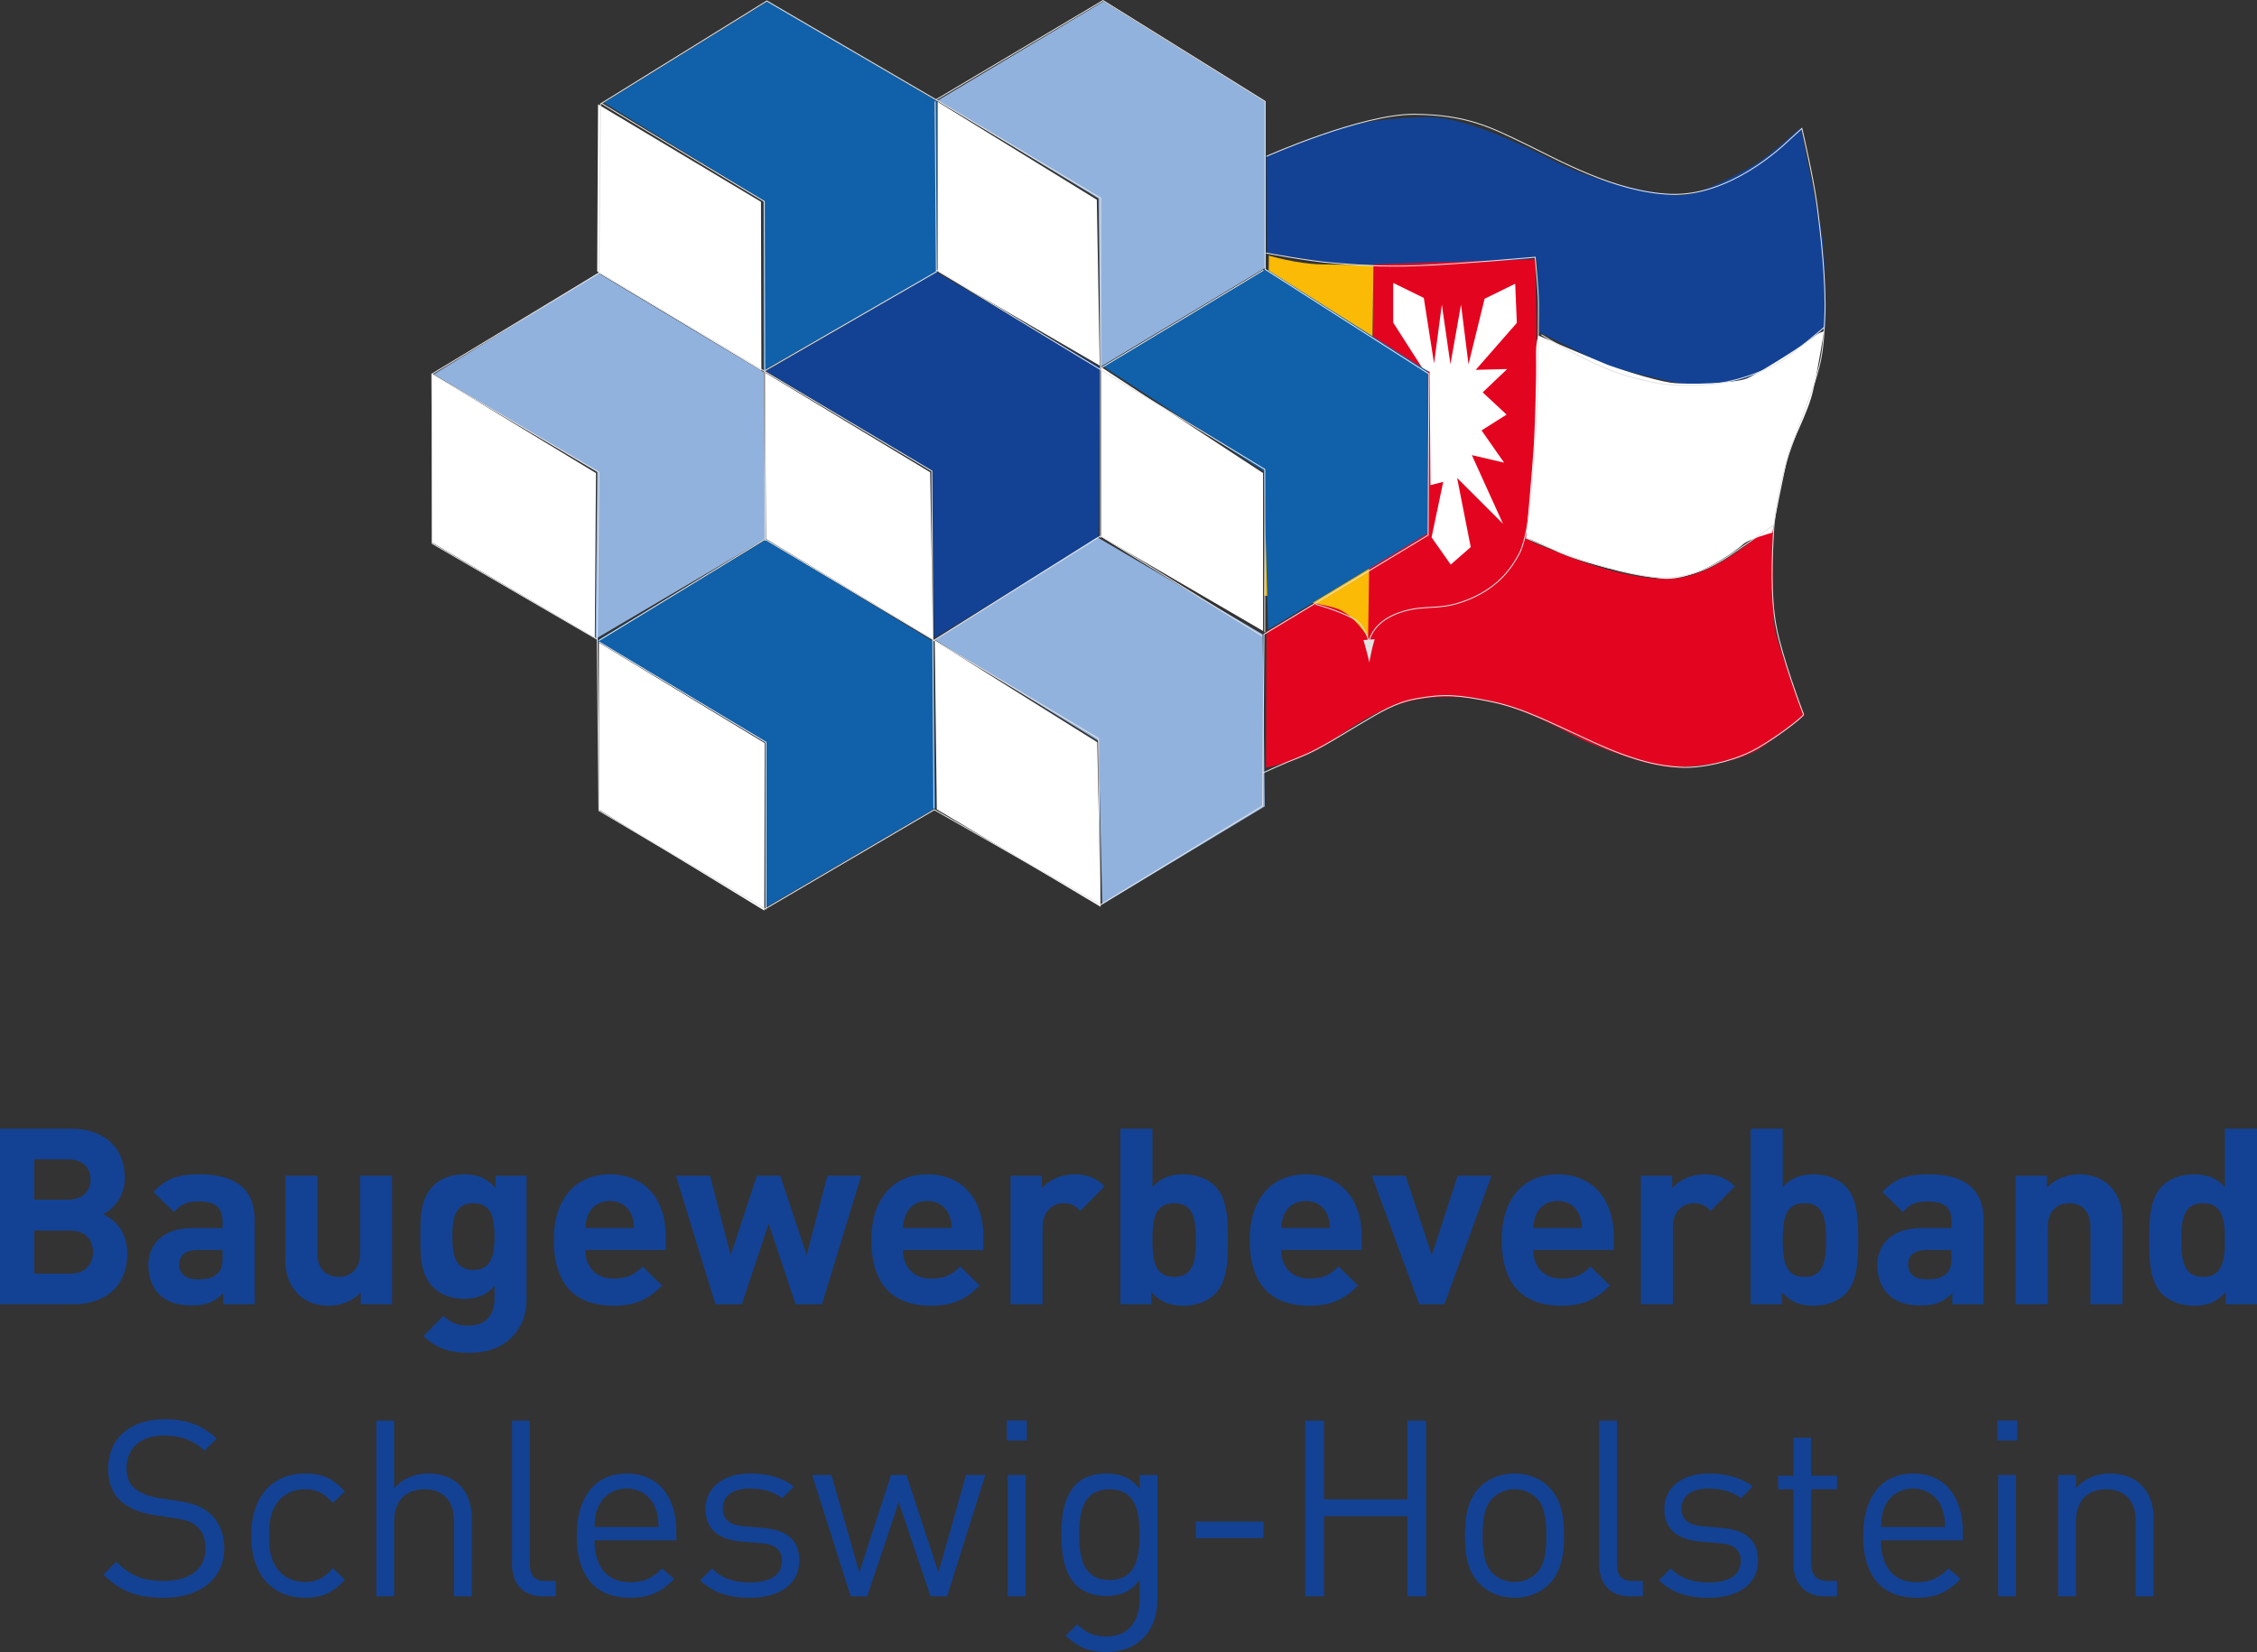 <?xml version="1.0" encoding="UTF-8"?>
<svg xmlns="http://www.w3.org/2000/svg" version="1.1" viewBox="0 0 695.503 509.114">
  <rect x="0" y="0" width="695.503" height="509.114" fill="#333333" stroke="none"/>
  <defs>
    <style>
      .cls-1 {
        fill: #e3e3e2;
      }

      .cls-2 {
        fill: #faba05;
      }

      .cls-3 {
        fill: none;
        stroke: #e3e3e2;
        stroke-miterlimit: 3.864;
        stroke-width: .291px;
      }

      .cls-4 {
        fill: #1160aa;
      }

      .cls-5 {
        fill: #fff;
      }

      .cls-6 {
        fill: #92b2de;
      }

      .cls-7 {
        fill: #134294;
      }

      .cls-8 {
        fill: #e30520;
      }
    </style>
  </defs>
  <!-- Generator: Adobe Illustrator 28.7.1, SVG Export Plug-In . SVG Version: 1.2.0 Build 142)  -->
  <g>
    <g id="Ebene_1">
      <g>
        <path class="cls-7" d="M390.509,77.991s25.04,4.24,32.1,4.11c7.06-.13,28.51-.89,36.6-1.29,8.08-.38,13.99-1.4,13.99-1.4,0,0,.64,1.28.64,5.26,0,3.979.51,17.72.51,17.72,0,0,18.62,9.25,20.81,10.14,2.19.9,25.55,7.06,30.05,6.55,4.49-.51,16.95-2.44,24.26-7.7,7.32-5.27,13.1-10.66,13.1-10.66,0,0,.13-22.86-1.28-29.66-1.41-6.81-6.42-31.72-6.42-31.72,0,0-9.24,8.48-14.25,11.43-5.01,2.96-16.96,9.37-22.74,9.37-5.77,0-25.42-3.59-37.74-9.88-12.33-6.3-29.02-14.13-39.81-14.13-10.79,0-22.85,1.54-31.2,4.62-8.34,3.08-18.88,7.32-18.88,7.32l.26,29.92Z"/>
        <path class="cls-8" d="M390.121,236.571s8.99-1.54,17.34-6.42c8.34-4.88,19-15.54,39.02-15.41,20.04.13,34.81,10.66,43.16,14.13,8.34,3.46,21.18,8.21,28.76,7.57,7.57-.64,17.71-1.54,24.65-6.29,6.94-4.75,12.96-9.63,12.96-9.63,0,0-8.59-22.09-9.24-27.86-.64-5.78-.51-29.15-.38-30.95.12-1.8-16.18,16.56-32.49,16.7-16.3.12-35.95-9.26-38.39-10.02-2.44-.77-5.27-2.44-5.27-2.44,0,0,1.55-9.63,2.06-21.44.51-11.82.9-12.46,1.15-20.8.26-8.35-.25-43.8-.25-43.8l-49.83,1.54-1.54,94.38-31.58,18.88-.13,41.86Z"/>
        <path class="cls-2" d="M391.021,78.761s8.61,2.57,15.92,2.7c7.32.12,16.31.25,16.31.25l-1.66,114.8s-4.38-7.19-9.64-8.99c-5.26-1.8-22.34-3.979-22.34-3.979l1.41-104.78Z"/>
        <polygon class="cls-5" points="438.317 113.471 429.327 99.431 429.327 87.191 438.747 91.811 441.917 112.021 444.307 93.871 446.957 112.271 450.217 93.871 452.527 112.271 457.487 92.071 466.907 87.441 467.417 99.511 454.747 113.981 464.437 113.731 456.897 120.921 464.257 127.771 456.547 132.641 463.487 142.571 453.557 140.261 463.147 161.411 449.017 147.291 453.207 168.601 447.047 173.991 441.147 165.601 444.737 148.491 440.797 149.511 440.547 114.581 438.317 113.471"/>
        <path class="cls-5" d="M474.1,103.413s18.36,7.83,20.92,8.86c2.58,1.03,14.39,4.88,19.78,5.65,5.4.77,20.03.13,23.5-1.28,3.46-1.42,18.36-10.92,20.29-12.59,1.92-1.66,3.46-1.92,3.46-1.92,0,0-1.8,11.42-3.34,18.23-1.53,6.8-6.54,15.66-7.69,20.03-1.16,4.37-4.89,23.76-4.89,23.76,0,0-7.19,1.931-8.99,3.59-1.8,1.67-15.02,11.81-25.42,10.53-10.4-1.29-26.32-5.4-32.87-8.73-6.55-3.34-8.6-3.73-8.6-3.73,0,0,2.05-22.34,2.44-29.14.38-6.8.77-21.19.64-26.45-.13-5.27.77-6.81.77-6.81"/>
        <polygon class="cls-4" points="339.918 112.917 390.128 82.867 440.068 114.457 440.068 164.277 390.769 194.078 389.488 145.278 339.918 112.917"/>
        <polygon class="cls-6" points="288.938 30.992 340.038 .432 389.868 31.373 389.998 82.493 339.138 113.043 338.498 61.163 288.938 30.992"/>
        <polygon class="cls-7" points="236.036 114.327 288.556 83.897 339.017 113.307 338.497 165.947 287.917 196.638 287.276 145.267 236.036 114.327"/>
        <polygon class="cls-4" points="186.088 31.635 236.558 .425 288.688 31.125 288.688 83.775 235.268 114.195 235.148 61.805 186.088 31.635"/>
        <polygon class="cls-6" points="133.698 115.353 184.288 84.144 235.388 114.713 235.788 166.074 183.518 196.893 184.028 145.403 133.698 115.353"/>
        <polygon class="cls-4" points="236.036 279.584 288.296 249.024 287.527 197.664 236.036 166.324 183.907 197.404 235.917 228.864 236.036 279.074 236.036 279.584"/>
        <polygon class="cls-6" points="339.662 278.687 389.742 248.516 389.102 195.486 338.122 165.557 288.042 197.147 338.512 228.356 339.662 278.687"/>
        <polygon class="cls-5" points="184.553 249.541 235.523 280.621 235.653 229.001 184.553 198.051 184.553 249.541"/>
        <polygon class="cls-5" points="183.29 196.563 133.18 167.233 132.93 115.093 183.65 145.793 183.29 196.563"/>
        <polygon class="cls-5" points="236.036 166.076 287.527 197.156 286.627 145.536 235.776 114.836 236.036 166.076"/>
        <polygon class="cls-5" points="184.289 32.148 234.499 62.198 234.619 114.199 184.029 83.638 184.289 32.148"/>
        <polygon class="cls-5" points="288.682 249.409 339.152 279.459 338.122 228.739 288.042 197.399 288.682 249.409"/>
        <polygon class="cls-5" points="339.406 113.172 389.216 145.782 389.216 194.452 339.406 165.432 339.406 113.172"/>
        <polygon class="cls-5" points="288.938 83.64 338.888 112.66 337.988 61.55 288.938 31.38 288.938 83.64"/>
        <path class="cls-3" d="M390.12,77.98s13.74,2.57,20.67,3.08c6.94.52,14,1.29,26.84.78,12.84-.52,35.44-2.57,35.44-2.57,0,0,1.02,10.27,1.02,14.38s-.12,20.29-.26,26.97c-.12,6.68-1.8,30.68-2.31,35.18-.51,4.49-1.52,11.45-3.46,15.03-2.31,4.23-6.17,9.88-14.77,13.61-8.6,3.72-12.52,2.08-18.87,3.46-11.82,2.57-12.58,10.02-12.58,10.02,0,0-.87-5.22-4.88-7.33-5.4-2.82-11.57-4.35-11.57-4.35M470.23,165.82s12.08,5.13,16.57,6.55c4.5,1.41,18.37,6.03,27.36,5.64,7.08-.3,13.34-3.07,19-6.93,5.64-3.84,13.61-9.37,13.61-9.37M474.99,103.15s15.81,9.97,27.74,13.1c10.27,2.7,14.5,2.83,23.11,2.31,8.61-.51,18.49-4.24,23.62-7.7,5.15-3.47,12.72-10.02,12.72-10.02M390.25,48.19s29.39-13.09,45.58-12.97c16.18.13,23.5,3.99,33.89,8.99,10.41,5.02,27.87,15.07,45.2,15.67,18.24.649,34.29-14.76,36.09-16.44,1.8-1.67,4.24-3.84,4.24-3.84,0,0,3.47,14.76,4.62,23.23,1.16,8.48,2.97,24.67,2.44,35.19-.51,10.15-1.03,13.1-3.08,19.65-2.06,6.55-7.46,19.77-8.87,25.04-1.41,5.26-3.46,14.25-3.85,21.18-.38,6.94-1.02,19.51.78,29.02,1.79,9.51,7.89,25.78,8.47,27.23.25.64-10.01,8.47-16.32,11.55-6.28,3.08-15.4,5.14-21.68,4.75-6.31-.38-13.49-1.67-26.46-7.57-12.96-5.91-21.77-10.58-31.46-12.59-10.53-2.18-14.95-2.49-23.63-.9-6.29,1.16-11.17,4.25-16.43,7.32-5.27,3.08-13.36,8.35-19.01,10.53-5.65,2.18-11.68,5.01-11.68,5.01M389.34,83.25l-50.32,30.31M288.161,31.25l.39,52.51-52.78,30.439M389.74,194.84v-50.21l-101.31-61.5M236.04,280.1v-51.36l-51.5-30.95M339.02,278.04l-.52-50.46-102.73-61.38-51.23,31.21M287.27,197.66l51.87-32.48,49.82,30.81M185.19,31.76l50.33,30.31.26,104.52M288.43,30.74l50.71,30.3v104.65M184.55,84.02l102.6,61.13.64,104.01M133.06,115.23l51.5,30.3-.52,52.01M235.78,280.1l-51.22-30.3-.52-52.77-50.86-29.54v-52.26l51.38-31.08.51-52.13L236.3.3l52.14,30.44L339.91.17l49.95,31.08v51.75l50.47,32.23-.25,49.69-50.59,30.56-.39,52.9-49.95,30.44-51.24-29.28-52.13,30.56Z"/>
        <path class="cls-1" d="M420.158,197.243s.44,1.59.85,3.04c.27.93.97,3.89.97,3.89,0,0,.31-1.95.62-3.28.6-2.68,1.02-3.9,1.02-3.9l-3.46.25Z"/>
      </g>
      <g>
        <path class="cls-7" d="M22.642,401.939H0v-54.102h21.733c10.562,0,16.714,5.928,16.714,15.2,0,6.001-3.95,9.878-6.685,11.172,3.267,1.519,7.446,4.937,7.446,12.158,0,10.103-6.914,15.571-16.567,15.571ZM20.894,357.261h-10.332v12.461h10.332c4.487,0,6.992-2.505,6.992-6.23,0-3.721-2.505-6.23-6.992-6.23ZM21.577,379.224h-11.016v13.296h11.016c4.79,0,7.07-3.037,7.07-6.685s-2.28-6.611-7.07-6.611Z"/>
        <path class="cls-7" d="M68.804,401.939v-3.418c-2.656,2.656-5.166,3.799-9.727,3.799-4.482,0-7.749-1.143-10.107-3.496-2.124-2.197-3.267-5.391-3.267-8.887,0-6.309,4.331-11.475,13.525-11.475h9.351v-1.973c0-4.336-2.129-6.235-7.373-6.235-3.799,0-5.547.913-7.598,3.271l-6.309-6.157c3.877-4.253,7.676-5.469,14.287-5.469,11.094,0,16.87,4.707,16.87,13.979v26.06h-9.653ZM68.579,385.225h-7.827c-3.574,0-5.547,1.675-5.547,4.482,0,2.739,1.821,4.561,5.698,4.561,2.734,0,4.482-.229,6.23-1.899,1.064-.986,1.445-2.583,1.445-5.015v-2.129Z"/>
        <path class="cls-7" d="M111.162,401.939v-3.643c-2.583,2.734-6.23,4.102-9.878,4.102-3.955,0-7.144-1.289-9.346-3.496-3.193-3.193-4.028-6.914-4.028-11.245v-25.303h9.878v23.936c0,5.396,3.418,7.222,6.533,7.222s6.611-1.826,6.611-7.222v-23.936h9.878v39.585h-9.648Z"/>
        <path class="cls-7" d="M144.858,416.91c-6.079,0-10.259-1.211-14.36-5.166l6.157-6.23c2.202,2.129,4.404,3.037,7.749,3.037,5.928,0,7.979-4.18,7.979-8.203v-4.033c-2.583,2.891-5.547,3.955-9.424,3.955-3.872,0-7.217-1.289-9.419-3.496-3.726-3.721-4.028-8.809-4.028-15.728,0-6.914.303-11.929,4.028-15.654,2.202-2.202,5.62-3.491,9.497-3.491,4.18,0,6.914,1.138,9.648,4.18v-3.726h9.575v38.14c0,9.502-6.763,16.416-17.402,16.416ZM145.85,370.787c-5.854,0-6.46,5.02-6.46,10.259,0,5.244.605,10.337,6.46,10.337,5.85,0,6.533-5.093,6.533-10.337,0-5.239-.684-10.259-6.533-10.259Z"/>
        <path class="cls-7" d="M180.376,385.225c0,5.093,3.115,8.813,8.667,8.813,4.331,0,6.455-1.211,8.965-3.721l6.001,5.85c-4.023,4.023-7.9,6.23-15.044,6.23-9.346,0-18.315-4.258-18.315-20.288,0-12.915,6.992-20.21,17.251-20.21,11.021,0,17.251,8.052,17.251,18.921v4.404h-24.775ZM194.512,374.21c-1.064-2.358-3.267-4.106-6.611-4.106s-5.547,1.748-6.611,4.106c-.605,1.44-.835,2.505-.913,4.253h15.049c-.078-1.748-.303-2.812-.913-4.253Z"/>
        <path class="cls-7" d="M253.281,401.939h-8.13l-8.281-24.844-8.286,24.844h-8.13l-12.158-39.585h10.488l6.382,24.468,8.057-24.468h7.217l8.13,24.468,6.387-24.468h10.41l-12.085,39.585Z"/>
        <path class="cls-7" d="M278.247,385.225c0,5.093,3.115,8.813,8.667,8.813,4.331,0,6.455-1.211,8.965-3.721l6.001,5.85c-4.023,4.023-7.9,6.23-15.044,6.23-9.346,0-18.315-4.258-18.315-20.288,0-12.915,6.992-20.21,17.251-20.21,11.021,0,17.251,8.052,17.251,18.921v4.404h-24.775ZM292.383,374.21c-1.064-2.358-3.267-4.106-6.611-4.106s-5.547,1.748-6.611,4.106c-.605,1.44-.835,2.505-.913,4.253h15.049c-.078-1.748-.303-2.812-.913-4.253Z"/>
        <path class="cls-7" d="M332.915,373.145c-1.519-1.519-2.812-2.358-5.244-2.358-3.037,0-6.382,2.28-6.382,7.295v23.857h-9.878v-39.585h9.648v3.799c1.904-2.28,5.703-4.253,9.956-4.253,3.877,0,6.611.986,9.346,3.721l-7.446,7.524Z"/>
        <path class="cls-7" d="M374.351,398.824c-2.202,2.207-5.771,3.574-9.648,3.574-4.18,0-7.144-1.143-9.878-4.18v3.721h-9.575v-54.102h9.878v18.013c2.583-2.891,5.547-3.95,9.575-3.95,3.877,0,7.446,1.367,9.648,3.569,3.955,3.95,4.028,10.713,4.028,16.641s-.073,12.769-4.028,16.714ZM361.816,370.787c-5.928,0-6.689,4.863-6.689,11.323s.762,11.401,6.689,11.401,6.685-4.941,6.685-11.401-.757-11.323-6.685-11.323Z"/>
        <path class="cls-7" d="M394.824,385.225c0,5.093,3.12,8.813,8.667,8.813,4.331,0,6.455-1.211,8.965-3.721l6.001,5.85c-4.023,4.023-7.9,6.23-15.044,6.23-9.346,0-18.315-4.258-18.315-20.288,0-12.915,6.992-20.21,17.251-20.21,11.021,0,17.251,8.052,17.251,18.921v4.404h-24.775ZM408.96,374.21c-1.064-2.358-3.267-4.106-6.611-4.106s-5.547,1.748-6.611,4.106c-.605,1.44-.835,2.505-.913,4.253h15.049c-.078-1.748-.303-2.812-.913-4.253Z"/>
        <path class="cls-7" d="M445.088,401.939h-7.754l-14.59-39.585h10.41l8.057,24.468,7.979-24.468h10.41l-14.512,39.585Z"/>
        <path class="cls-7" d="M472.476,385.225c0,5.093,3.115,8.813,8.662,8.813,4.336,0,6.455-1.211,8.965-3.721l6.006,5.85c-4.023,4.023-7.9,6.23-15.049,6.23-9.346,0-18.315-4.258-18.315-20.288,0-12.915,6.992-20.21,17.251-20.21,11.025,0,17.256,8.052,17.256,18.921v4.404h-24.775ZM486.606,374.21c-1.064-2.358-3.262-4.106-6.611-4.106-3.34,0-5.547,1.748-6.611,4.106-.605,1.44-.83,2.505-.908,4.253h15.049c-.078-1.748-.303-2.812-.918-4.253Z"/>
        <path class="cls-7" d="M527.144,373.145c-1.523-1.519-2.812-2.358-5.244-2.358-3.037,0-6.387,2.28-6.387,7.295v23.857h-9.873v-39.585h9.648v3.799c1.904-2.28,5.703-4.253,9.951-4.253,3.877,0,6.611.986,9.346,3.721l-7.441,7.524Z"/>
        <path class="cls-7" d="M568.579,398.824c-2.207,2.207-5.771,3.574-9.648,3.574-4.18,0-7.148-1.143-9.883-4.18v3.721h-9.57v-54.102h9.873v18.013c2.588-2.891,5.547-3.95,9.58-3.95,3.877,0,7.441,1.367,9.648,3.569,3.955,3.95,4.023,10.713,4.023,16.641s-.068,12.769-4.023,16.714ZM556.04,370.787c-5.928,0-6.689,4.863-6.689,11.323s.762,11.401,6.689,11.401,6.689-4.941,6.689-11.401-.762-11.323-6.689-11.323Z"/>
        <path class="cls-7" d="M601.587,401.939v-3.418c-2.656,2.656-5.166,3.799-9.727,3.799-4.482,0-7.744-1.143-10.107-3.496-2.119-2.197-3.262-5.391-3.262-8.887,0-6.309,4.326-11.475,13.525-11.475h9.346v-1.973c0-4.336-2.129-6.235-7.373-6.235-3.799,0-5.547.913-7.598,3.271l-6.309-6.157c3.877-4.253,7.676-5.469,14.287-5.469,11.094,0,16.875,4.707,16.875,13.979v26.06h-9.658ZM601.362,385.225h-7.822c-3.574,0-5.547,1.675-5.547,4.482,0,2.739,1.816,4.561,5.693,4.561,2.734,0,4.482-.229,6.23-1.899,1.064-.986,1.445-2.583,1.445-5.015v-2.129Z"/>
        <path class="cls-7" d="M644.175,401.939v-23.931c0-5.396-3.418-7.222-6.533-7.222s-6.611,1.826-6.611,7.222v23.931h-9.883v-39.585h9.648v3.647c2.588-2.734,6.24-4.102,9.883-4.102,3.955,0,7.139,1.289,9.346,3.491,3.193,3.193,4.033,6.919,4.033,11.25v25.298h-9.883Z"/>
        <path class="cls-7" d="M685.854,401.939v-3.721c-2.734,3.037-5.625,4.18-9.805,4.18-3.877,0-7.52-1.367-9.727-3.574-3.955-3.945-4.023-10.786-4.023-16.714s.068-12.69,4.023-16.641c2.207-2.202,5.771-3.569,9.648-3.569,4.033,0,7.07,1.06,9.648,3.95v-18.013h9.883v54.102h-9.648ZM678.862,370.787c-5.928,0-6.689,4.863-6.689,11.323s.762,11.401,6.689,11.401,6.758-4.941,6.758-11.401-.83-11.323-6.758-11.323Z"/>
      </g>
      <g>
        <path class="cls-7" d="M50.408,492.395c-8.135,0-13.457-2.051-18.545-7.139l3.955-3.955c4.482,4.482,8.662,5.928,14.736,5.928,7.9,0,12.764-3.721,12.764-10.029,0-2.812-.83-5.244-2.578-6.763s-3.115-1.978-7.07-2.583l-6.309-.991c-4.248-.684-7.598-2.051-9.951-4.102-2.734-2.432-4.102-5.776-4.102-10.107,0-9.194,6.611-15.273,17.324-15.273,6.914,0,11.475,1.748,16.113,5.928l-3.73,3.726c-3.34-3.042-6.914-4.639-12.607-4.639-7.227,0-11.406,4.028-11.406,10.029,0,2.661.762,4.79,2.432,6.235,1.68,1.44,4.492,2.505,7.295,2.964l5.928.908c5.098.762,7.607,1.826,9.883,3.799,2.959,2.51,4.561,6.235,4.561,10.718,0,9.497-7.451,15.347-18.691,15.347Z"/>
        <path class="cls-7" d="M93.982,492.395c-9.424,0-16.572-6.387-16.572-19.146,0-12.769,7.148-19.15,16.572-19.15,5.166,0,8.428,1.367,12.305,5.547l-3.721,3.496c-2.812-3.115-5.02-4.18-8.584-4.18-3.652,0-6.689,1.445-8.662,4.253-1.748,2.432-2.432,5.322-2.432,10.034s.684,7.598,2.432,10.029c1.973,2.808,5.01,4.253,8.662,4.253,3.564,0,5.771-1.143,8.584-4.253l3.721,3.569c-3.877,4.18-7.139,5.547-12.305,5.547Z"/>
        <path class="cls-7" d="M139.91,491.936v-23.096c0-6.533-3.496-9.878-9.121-9.878s-9.346,3.418-9.346,9.878v23.096h-5.469v-54.102h5.469v20.825c2.734-3.115,6.309-4.561,10.488-4.561,8.428,0,13.447,5.396,13.447,13.828v24.009h-5.469Z"/>
        <path class="cls-7" d="M167.292,491.936c-6.533,0-9.502-4.248-9.502-9.951v-44.15h5.479v43.926c0,3.643,1.211,5.469,5.01,5.469h2.969v4.707h-3.955Z"/>
        <path class="cls-7" d="M183.191,474.69c0,8.208,3.877,12.92,11.016,12.92,4.336,0,6.846-1.299,9.805-4.258l3.73,3.271c-3.809,3.799-7.295,5.771-13.682,5.771-9.883,0-16.338-5.928-16.338-19.146,0-12.085,5.85-19.15,15.352-19.15,9.648,0,15.352,6.992,15.352,18.086v2.505h-25.234ZM201.814,464.358c-1.445-3.418-4.795-5.625-8.74-5.625-3.955,0-7.295,2.207-8.74,5.625-.84,2.051-.986,3.188-1.143,6.23h19.756c-.146-3.042-.303-4.18-1.133-6.23Z"/>
        <path class="cls-7" d="M231.091,492.395c-6.309,0-11.24-1.445-15.352-5.4l3.652-3.643c2.959,3.115,6.992,4.336,11.621,4.336,6.162,0,9.961-2.207,9.961-6.611,0-3.271-1.904-5.093-6.23-5.474l-6.162-.532c-7.295-.605-11.162-3.877-11.162-10.029,0-6.841,5.771-10.942,13.75-10.942,5.322,0,10.107,1.289,13.447,4.028l-3.574,3.569c-2.656-2.051-6.074-2.964-9.951-2.964-5.469,0-8.359,2.358-8.359,6.157,0,3.188,1.826,5.088,6.533,5.469l6.006.532c6.533.61,11.016,3.115,11.016,10.107,0,7.217-6.152,11.396-15.195,11.396Z"/>
        <path class="cls-7" d="M291.843,491.936h-5.098l-9.795-29.023-9.727,29.023h-5.098l-11.855-37.383h5.928l8.594,30.015,9.795-30.015h4.717l9.873,30.015,8.516-30.015h5.928l-11.777,37.383Z"/>
        <path class="cls-7" d="M310.261,443.919v-6.157h6.152v6.157h-6.152ZM310.564,491.936v-37.383h5.479v37.383h-5.479Z"/>
        <path class="cls-7" d="M341.062,509.114c-5.625,0-8.74-1.445-12.695-5.02l3.574-3.496c2.734,2.432,4.639,3.73,8.965,3.73,7.217,0,10.264-5.098,10.264-11.475v-5.859c-3.047,3.877-6.465,4.863-10.488,4.863-3.799,0-7.07-1.367-9.043-3.34-3.721-3.721-4.561-9.497-4.561-15.576s.84-11.851,4.561-15.576c1.973-1.978,5.322-3.267,9.121-3.267,4.102,0,7.441.913,10.479,4.863v-4.409h5.4v38.525c0,9.268-5.771,16.035-15.576,16.035ZM341.892,458.963c-8.125,0-9.346,6.992-9.346,13.979,0,6.992,1.221,13.984,9.346,13.984,8.135,0,9.277-6.992,9.277-13.984,0-6.987-1.143-13.979-9.277-13.979Z"/>
        <path class="cls-7" d="M368.513,474.007v-5.088h20.82v5.088h-20.82Z"/>
        <path class="cls-7" d="M433.669,491.936v-24.692h-25.684v24.692h-5.781v-54.102h5.781v24.243h25.684v-24.243h5.771v54.102h-5.771Z"/>
        <path class="cls-7" d="M477.4,488.138c-2.578,2.588-6.152,4.258-10.713,4.258s-8.135-1.67-10.713-4.258c-3.799-3.872-4.561-9.116-4.561-14.888,0-5.776.762-11.021,4.561-14.897,2.578-2.583,6.152-4.253,10.713-4.253s8.135,1.67,10.713,4.253c3.799,3.877,4.561,9.121,4.561,14.897,0,5.771-.762,11.016-4.561,14.888ZM473.523,461.697c-1.748-1.748-4.18-2.734-6.836-2.734s-5.02.986-6.758,2.734c-2.744,2.734-3.047,7.373-3.047,11.553s.303,8.813,3.047,11.548c1.738,1.748,4.102,2.734,6.758,2.734s5.088-.986,6.836-2.734c2.734-2.734,2.969-7.368,2.969-11.548s-.234-8.818-2.969-11.553Z"/>
        <path class="cls-7" d="M502.273,491.936c-6.533,0-9.492-4.248-9.492-9.951v-44.15h5.469v43.926c0,3.643,1.211,5.469,5.02,5.469h2.959v4.707h-3.955Z"/>
        <path class="cls-7" d="M526.531,492.395c-6.299,0-11.24-1.445-15.342-5.4l3.643-3.643c2.969,3.115,6.992,4.336,11.631,4.336,6.152,0,9.951-2.207,9.951-6.611,0-3.271-1.904-5.093-6.23-5.474l-6.152-.532c-7.295-.605-11.172-3.877-11.172-10.029,0-6.841,5.771-10.942,13.75-10.942,5.322,0,10.107,1.289,13.447,4.028l-3.564,3.569c-2.666-2.051-6.084-2.964-9.961-2.964-5.469,0-8.359,2.358-8.359,6.157,0,3.188,1.826,5.088,6.543,5.469l5.996.532c6.543.61,11.025,3.115,11.025,10.107,0,7.217-6.162,11.396-15.205,11.396Z"/>
        <path class="cls-7" d="M562.205,491.936c-6.377,0-9.57-4.482-9.57-10.024v-22.949h-4.717v-4.18h4.717v-11.704h5.469v11.704h7.979v4.18h-7.979v22.798c0,3.418,1.592,5.469,5.088,5.469h2.891v4.707h-3.877Z"/>
        <path class="cls-7" d="M579.617,474.69c0,8.208,3.877,12.92,11.025,12.92,4.326,0,6.836-1.299,9.805-4.258l3.721,3.271c-3.799,3.799-7.295,5.771-13.682,5.771-9.873,0-16.338-5.928-16.338-19.146,0-12.085,5.85-19.15,15.352-19.15,9.648,0,15.352,6.992,15.352,18.086v2.505h-25.234ZM598.24,464.358c-1.445-3.418-4.785-5.625-8.74-5.625s-7.295,2.207-8.74,5.625c-.83,2.051-.986,3.188-1.143,6.23h19.766c-.156-3.042-.312-4.18-1.143-6.23Z"/>
        <path class="cls-7" d="M615.437,443.919v-6.157h6.152v6.157h-6.152ZM615.74,491.936v-37.383h5.479v37.383h-5.479Z"/>
        <path class="cls-7" d="M658.162,491.936v-23.018c0-6.611-3.564-9.956-9.189-9.956s-9.268,3.418-9.268,9.956v23.018h-5.479v-37.383h5.479v4.106c2.656-3.042,6.299-4.561,10.479-4.561,4.033,0,7.295,1.216,9.58,3.496,2.656,2.583,3.877,6.079,3.877,10.41v23.931h-5.479Z"/>
      </g>
    </g>
  </g>
</svg>